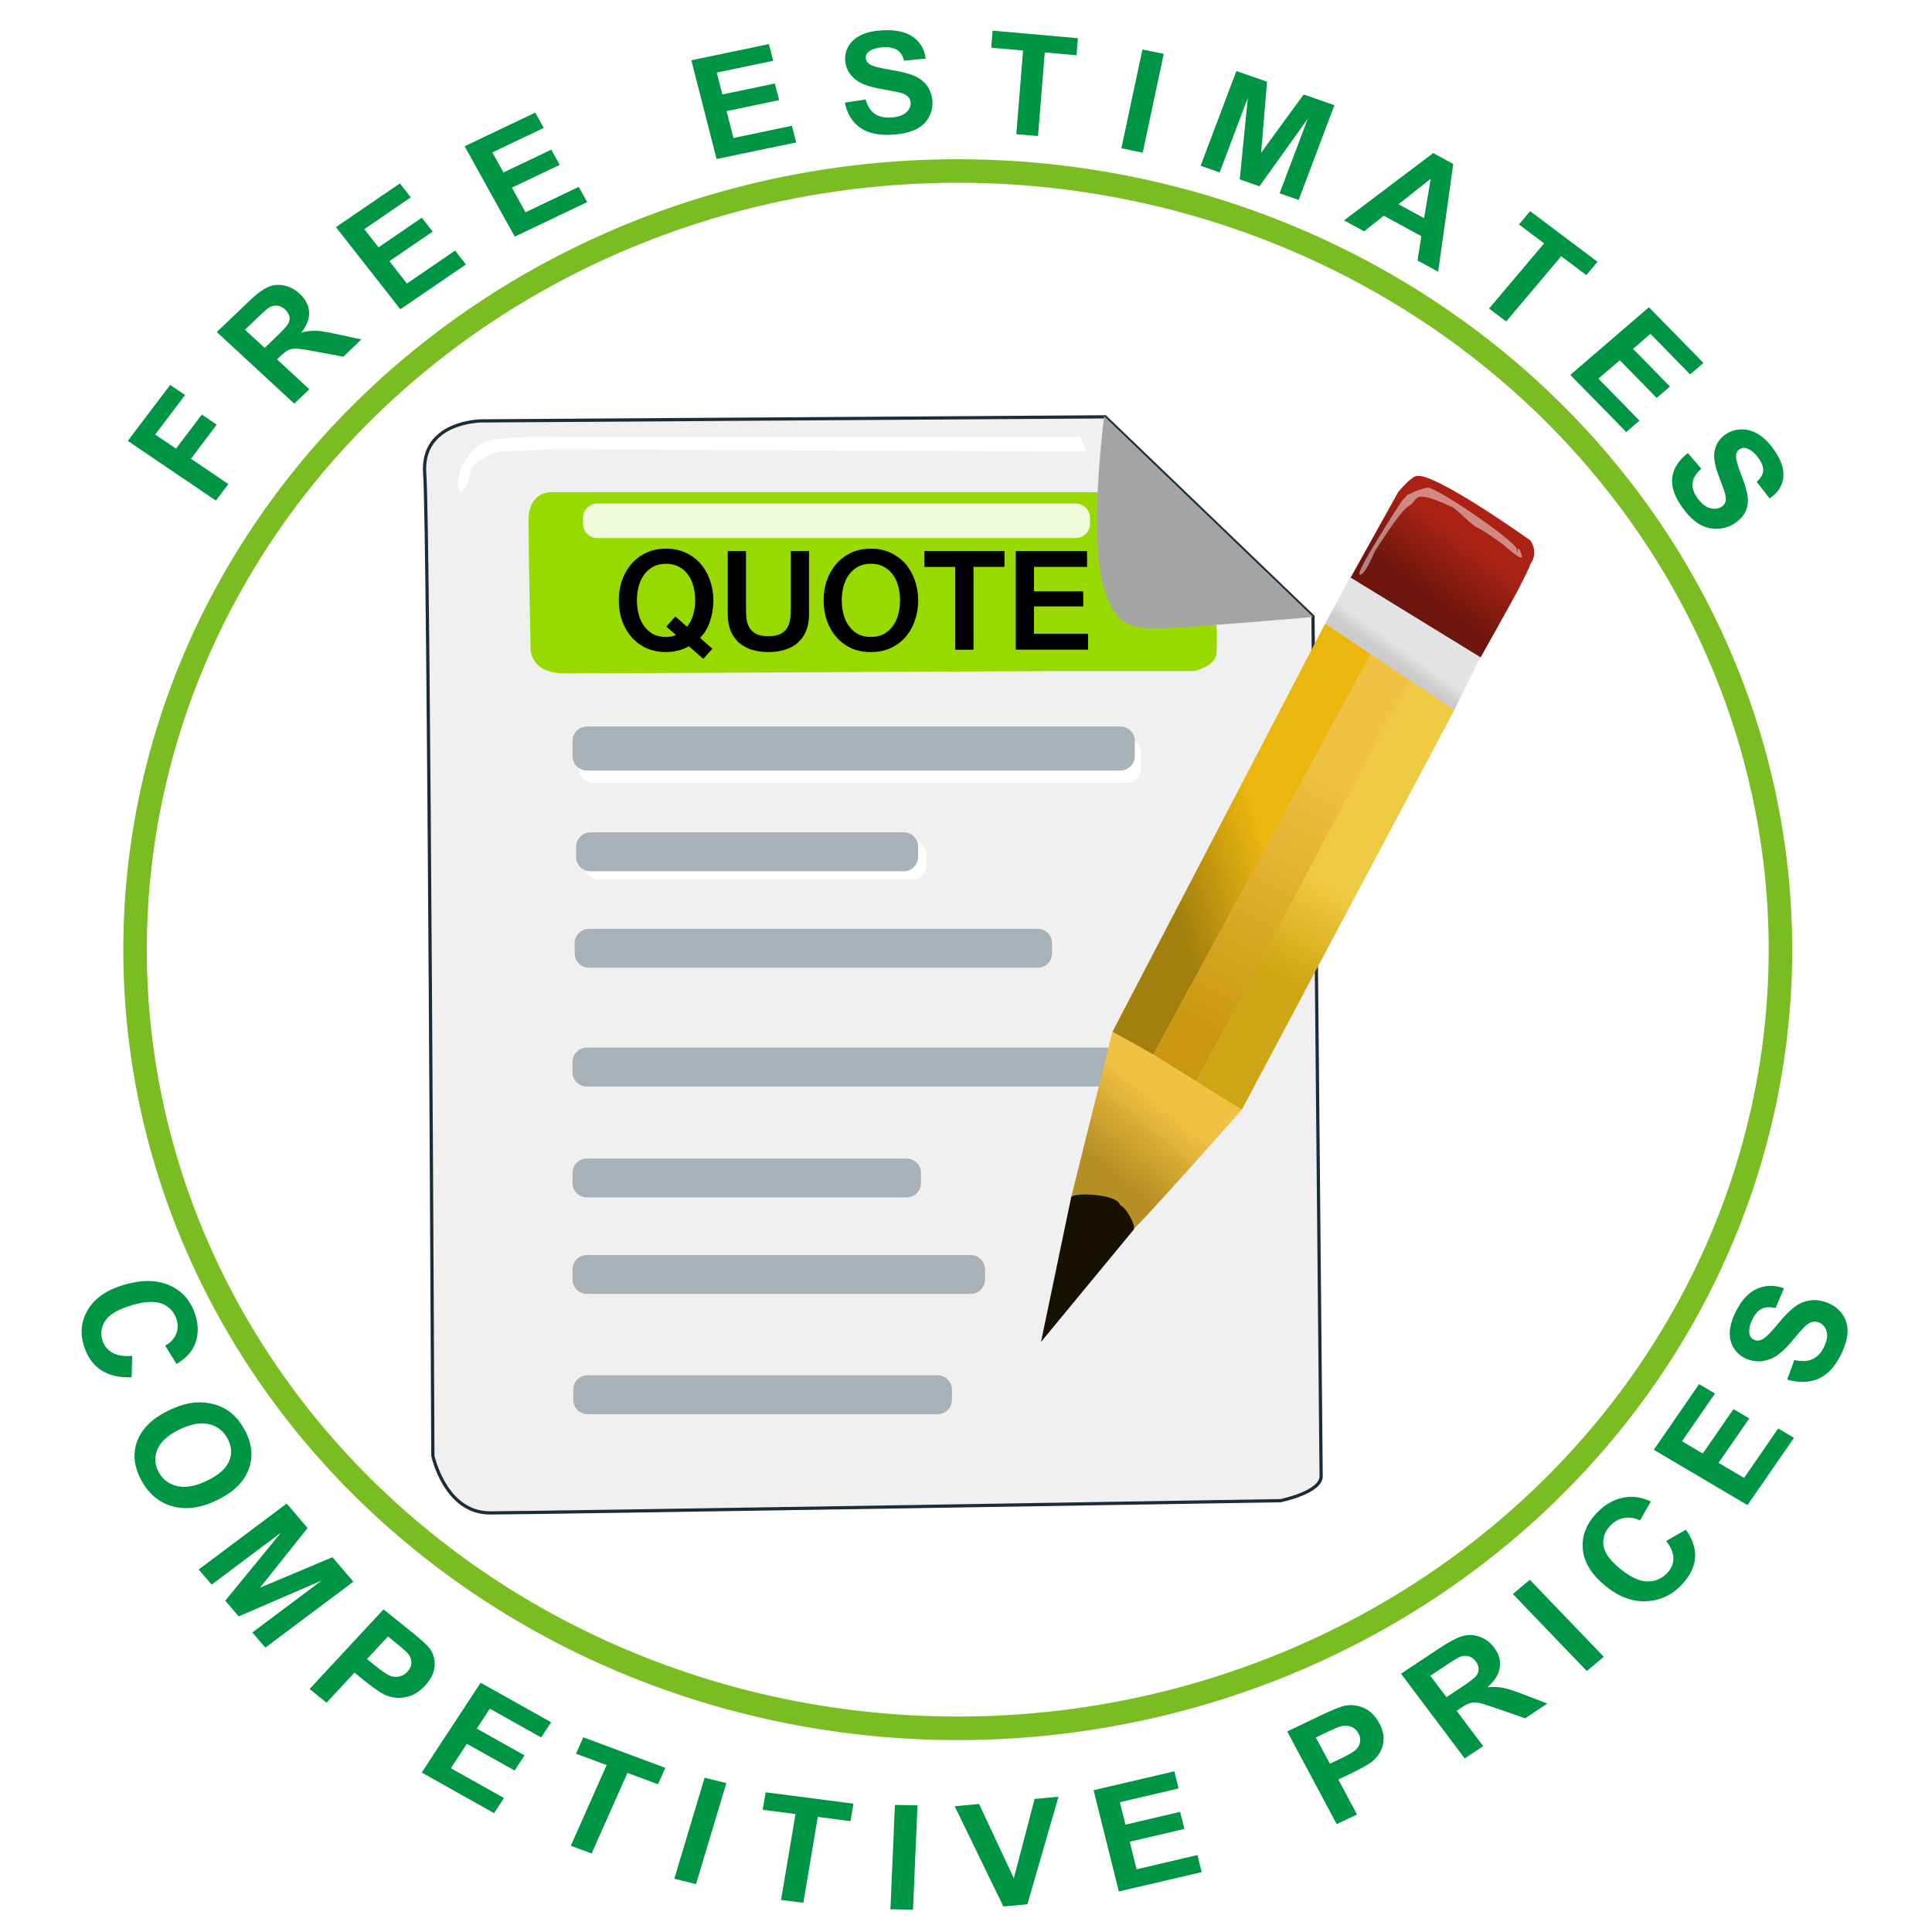 <?xml version="1.0" encoding="UTF-8" standalone="no"?>
<!-- Created with Inkscape (http://www.inkscape.org/) -->

<svg
   xmlns:dc="http://purl.org/dc/elements/1.1/"
   xmlns:cc="http://creativecommons.org/ns#"
   xmlns:rdf="http://www.w3.org/1999/02/22-rdf-syntax-ns#"
   xmlns:svg="http://www.w3.org/2000/svg"
   xmlns="http://www.w3.org/2000/svg"
   xmlns:xlink="http://www.w3.org/1999/xlink"
   xmlns:sodipodi="http://sodipodi.sourceforge.net/DTD/sodipodi-0.dtd"
   xmlns:inkscape="http://www.inkscape.org/namespaces/inkscape"
   width="150"
   height="150"
   viewBox="0 0 39.687 39.688"
   version="1.1"
   id="svg27833"
   sodipodi:docname="icon-quotes.svg"
   inkscape:version="0.92.2 5c3e80d, 2017-08-06">
  <defs
     id="defs27827">
    <linearGradient
       id="linearGradient28417">
      <stop
         style="stop-color:#aadcf3;stop-opacity:1;"
         offset="0"
         id="stop28413" />
      <stop
         style="stop-color:#eaf6fc;stop-opacity:1;"
         offset="1"
         id="stop28415" />
    </linearGradient>
    <linearGradient
       id="linearGradient11320">
      <stop
         id="stop11316"
         offset="0"
         style="stop-color:#ab2215;stop-opacity:1;" />
      <stop
         id="stop11318"
         offset="1"
         style="stop-color:#6e160d;stop-opacity:1;" />
    </linearGradient>
    <linearGradient
       id="linearGradient11292">
      <stop
         id="stop11288"
         offset="0"
         style="stop-color:#f0c142;stop-opacity:1;" />
      <stop
         id="stop11290"
         offset="1"
         style="stop-color:#af840e;stop-opacity:0.903;" />
    </linearGradient>
    <linearGradient
       id="linearGradient11282">
      <stop
         id="stop11278"
         offset="0"
         style="stop-color:#f0ca42;stop-opacity:1;" />
      <stop
         id="stop11280"
         offset="1"
         style="stop-color:#cea410;stop-opacity:0.992;" />
    </linearGradient>
    <linearGradient
       id="linearGradient11274">
      <stop
         id="stop11270"
         offset="0"
         style="stop-color:#f0c142;stop-opacity:1;" />
      <stop
         id="stop11272"
         offset="1"
         style="stop-color:#ca9810;stop-opacity:1;" />
    </linearGradient>
    <linearGradient
       id="linearGradient11256">
      <stop
         id="stop11252"
         offset="0"
         style="stop-color:#ebb70f;stop-opacity:1;" />
      <stop
         id="stop11254"
         offset="1"
         style="stop-color:#a27e0a;stop-opacity:0.984;" />
    </linearGradient>
    <linearGradient
       id="linearGradient11085">
      <stop
         id="stop11081"
         offset="0"
         style="stop-color:#98da00;stop-opacity:1;" />
      <stop
         id="stop11083"
         offset="1"
         style="stop-color:#73a500;stop-opacity:1;" />
    </linearGradient>
    <linearGradient
       id="linearGradient11075">
      <stop
         id="stop11071"
         offset="0"
         style="stop-color:#98da00;stop-opacity:1;" />
      <stop
         id="stop11073"
         offset="1"
         style="stop-color:#649000;stop-opacity:1;" />
    </linearGradient>
    <linearGradient
       id="linearGradient11065">
      <stop
         id="stop11061"
         offset="0"
         style="stop-color:#98da00;stop-opacity:1;" />
      <stop
         id="stop11063"
         offset="1"
         style="stop-color:#507300;stop-opacity:1;" />
    </linearGradient>
    <linearGradient
       id="linearGradient11053">
      <stop
         id="stop11049"
         offset="1"
         style="stop-color:#98da00;stop-opacity:1;" />
      <stop
         id="stop11051"
         offset="1"
         style="stop-color:#567b00;stop-opacity:0.524;" />
    </linearGradient>
    <linearGradient
       id="linearGradient10607">
      <stop
         id="stop10603"
         offset="0"
         style="stop-color:#cbcbcb;stop-opacity:1;" />
      <stop
         id="stop10605"
         offset="1"
         style="stop-color:#e4e4e4;stop-opacity:1;" />
    </linearGradient>
    <linearGradient
       id="linearGradient10324">
      <stop
         id="stop10320"
         offset="0"
         style="stop-color:#a09999;stop-opacity:0.444;" />
      <stop
         id="stop10322"
         offset="1"
         style="stop-color:#edecec;stop-opacity:0.919;" />
    </linearGradient>
    <linearGradient
       y2="33.026"
       x2="22.631"
       y1="30.663"
       x1="29.86"
       gradientUnits="userSpaceOnUse"
       id="linearGradient11069"
       xlink:href="#linearGradient11065"
       inkscape:collect="always" />
    <linearGradient
       y2="26.033"
       x2="24.568"
       y1="24.805"
       x1="25.372"
       gradientUnits="userSpaceOnUse"
       id="linearGradient11079"
       xlink:href="#linearGradient11075"
       inkscape:collect="always" />
    <linearGradient
       y2="30.947"
       x2="20.789"
       y1="30.285"
       x1="21.497"
       gradientUnits="userSpaceOnUse"
       id="linearGradient11089"
       xlink:href="#linearGradient11085"
       inkscape:collect="always" />
    <filter
       height="1.94"
       y="-0.47"
       width="1.064"
       x="-0.032"
       id="filter9094-8"
       style="color-interpolation-filters:sRGB"
       inkscape:collect="always">
      <feGaussianBlur
         id="feGaussianBlur9096-8"
         stdDeviation="0.222"
         inkscape:collect="always" />
    </filter>
    <filter
       height="1.329"
       y="-0.164"
       width="1.029"
       x="-0.014"
       id="filter9122-4"
       style="color-interpolation-filters:sRGB"
       inkscape:collect="always">
      <feGaussianBlur
         id="feGaussianBlur9124-8"
         stdDeviation="0.123"
         inkscape:collect="always" />
    </filter>
    <filter
       height="1.364"
       y="-0.182"
       width="1.028"
       x="-0.014"
       id="filter9162-4"
       style="color-interpolation-filters:sRGB"
       inkscape:collect="always">
      <feGaussianBlur
         id="feGaussianBlur9164-4"
         stdDeviation="0.109"
         inkscape:collect="always" />
    </filter>
    <filter
       height="1.259"
       y="-0.129"
       width="1.029"
       x="-0.015"
       id="filter9174-6"
       style="color-interpolation-filters:sRGB"
       inkscape:collect="always">
      <feGaussianBlur
         id="feGaussianBlur9176-0"
         stdDeviation="0.069"
         inkscape:collect="always" />
    </filter>
    <filter
       height="1.111"
       y="-0.055"
       width="1.065"
       x="-0.032"
       id="filter9227"
       style="color-interpolation-filters:sRGB"
       inkscape:collect="always">
      <feGaussianBlur
         id="feGaussianBlur9229"
         stdDeviation="0.082"
         inkscape:collect="always" />
    </filter>
    <filter
       height="1.007"
       y="-0.003"
       width="1.008"
       x="-0.004"
       id="filter9279-8"
       style="color-interpolation-filters:sRGB"
       inkscape:collect="always">
      <feGaussianBlur
         id="feGaussianBlur9281-4"
         stdDeviation="0.049"
         inkscape:collect="always" />
    </filter>
    <linearGradient
       gradientTransform="translate(27.78,3.201)"
       y2="10.689"
       x2="33.601"
       y1="11.014"
       x1="33.367"
       gradientUnits="userSpaceOnUse"
       id="linearGradient10611"
       xlink:href="#linearGradient10607"
       inkscape:collect="always" />
    <linearGradient
       y2="33.026"
       x2="22.631"
       y1="30.663"
       x1="29.86"
       gradientUnits="userSpaceOnUse"
       id="linearGradient11069-1"
       xlink:href="#linearGradient11065"
       inkscape:collect="always" />
    <linearGradient
       y2="26.033"
       x2="24.568"
       y1="24.805"
       x1="25.372"
       gradientUnits="userSpaceOnUse"
       id="linearGradient11079-2"
       xlink:href="#linearGradient11075"
       inkscape:collect="always" />
    <linearGradient
       y2="30.947"
       x2="20.789"
       y1="30.285"
       x1="21.497"
       gradientUnits="userSpaceOnUse"
       id="linearGradient11089-1"
       xlink:href="#linearGradient11085"
       inkscape:collect="always" />
    <linearGradient
       gradientTransform="translate(3.685,-0.472)"
       y2="22.442"
       x2="52.255"
       y1="21.686"
       x1="54.901"
       gradientUnits="userSpaceOnUse"
       id="linearGradient11260"
       xlink:href="#linearGradient11256"
       inkscape:collect="always" />
    <linearGradient
       gradientTransform="translate(3.685,-0.472)"
       gradientUnits="userSpaceOnUse"
       y2="24.897"
       x2="52.505"
       y1="17.951"
       x1="55.94"
       id="linearGradient11276"
       xlink:href="#linearGradient11274"
       inkscape:collect="always" />
    <linearGradient
       gradientTransform="translate(3.685,-0.472)"
       y2="23.482"
       x2="54.665"
       y1="20.978"
       x1="56.035"
       gradientUnits="userSpaceOnUse"
       id="linearGradient11286"
       xlink:href="#linearGradient11282"
       inkscape:collect="always" />
    <linearGradient
       gradientTransform="translate(3.685,-0.472)"
       y2="28.915"
       x2="50.365"
       y1="27.12"
       x1="51.83"
       gradientUnits="userSpaceOnUse"
       id="linearGradient11296"
       xlink:href="#linearGradient11292"
       inkscape:collect="always" />
    <linearGradient
       y2="12.946"
       x2="62.65"
       y1="11.434"
       x1="63.783"
       gradientUnits="userSpaceOnUse"
       id="linearGradient11324"
       xlink:href="#linearGradient11320"
       inkscape:collect="always" />
  </defs>
  <sodipodi:namedview
     id="base"
     pagecolor="#ffffff"
     bordercolor="#666666"
     borderopacity="1.0"
     inkscape:pageopacity="0.0"
     inkscape:pageshadow="2"
     inkscape:zoom="1.979899"
     inkscape:cx="77.331478"
     inkscape:cy="61.702355"
     inkscape:document-units="mm"
     inkscape:current-layer="layer12"
     showgrid="false"
     units="px"
     inkscape:snap-nodes="false"
     inkscape:window-width="1920"
     inkscape:window-height="992"
     inkscape:window-x="4"
     inkscape:window-y="0"
     inkscape:window-maximized="0" />
  <g
     inkscape:groupmode="layer"
     id="layer12"
     inkscape:label="text and ring"
     style="display:inline">
    <path
       style="display:inline;opacity:1;fill:none;fill-opacity:1;stroke:#7abd22;stroke-width:0.483;stroke-miterlimit:4;stroke-dasharray:none;stroke-dashoffset:0;stroke-opacity:1"
       d="M 36.574,19.508 A 16.9,15.996 0 0 1 19.674,35.504 16.9,15.996 0 0 1 2.774,19.508 16.9,15.996 0 0 1 19.674,3.513 16.9,15.996 0 0 1 36.574,19.508 Z"
       id="path28798" />
    <g
       style="display:inline"
       id="g28841"
       transform="matrix(-0.741,-0.451,0.466,-0.688,-32.702,4.644)">
      <path
         style="opacity:1;fill:none;fill-opacity:1;stroke:#000000;stroke-width:0.607;stroke-miterlimit:4;stroke-dasharray:none;stroke-dashoffset:0;stroke-opacity:0"
         d="m -39.15,17.198 a 20.583,20.785 0 0 1 -20.583,20.785 20.583,20.785 0 0 1 -20.583,-20.785 20.583,20.785 0 0 1 20.583,-20.785 20.583,20.785 0 0 1 20.583,20.785 z"
         id="ellipse28812" />
      <g
         aria-label="FREE ESTIMATES"
         style="font-style:normal;font-variant:normal;font-weight:bold;font-stretch:normal;font-size:3.528px;line-height:1.25;font-family:Arial;-inkscape-font-specification:'Arial, Bold';font-variant-ligatures:normal;font-variant-caps:normal;font-variant-numeric:normal;font-feature-settings:normal;text-align:start;letter-spacing:0.913px;word-spacing:0px;writing-mode:lr-tb;text-anchor:start;fill:#009445;fill-opacity:1;stroke:none;stroke-width:0.265"
         id="text28818">
        <path
           d="m -39.136,17.459 2.522,0.128 -0.088,1.729 -0.427,-0.022 0.062,-1.22 -0.597,-0.03 -0.053,1.053 -0.427,-0.022 0.053,-1.053 -1.072,-0.054 z"
           style=""
           id="path31000" />
        <path
           d="m -39.386,20.517 2.472,0.517 -0.22,1.05 q -0.083,0.396 -0.188,0.561 -0.103,0.167 -0.296,0.239 -0.193,0.072 -0.412,0.026 -0.278,-0.058 -0.426,-0.26 -0.146,-0.201 -0.125,-0.537 -0.128,0.142 -0.263,0.223 -0.135,0.083 -0.461,0.201 l -0.545,0.201 0.125,-0.597 0.613,-0.248 q 0.329,-0.132 0.417,-0.187 0.091,-0.055 0.134,-0.129 0.045,-0.073 0.081,-0.245 l 0.021,-0.101 -1.032,-0.216 z m 1.322,0.797 -0.077,0.369 q -0.075,0.359 -0.063,0.455 0.012,0.096 0.075,0.162 0.064,0.066 0.175,0.089 0.125,0.026 0.215,-0.025 0.091,-0.05 0.137,-0.167 0.021,-0.059 0.085,-0.362 l 0.081,-0.389 z"
           style=""
           id="path31002" />
        <path
           d="m -40.214,23.877 2.356,0.908 -0.674,1.747 -0.399,-0.154 0.49,-1.271 -0.522,-0.201 -0.456,1.183 -0.397,-0.153 0.456,-1.183 -0.641,-0.247 -0.508,1.316 -0.397,-0.153 z"
           style=""
           id="path31004" />
        <path
           d="m -41.494,26.885 2.185,1.266 -0.939,1.62 -0.37,-0.214 0.683,-1.179 -0.484,-0.281 -0.636,1.097 -0.368,-0.213 0.636,-1.097 -0.595,-0.345 -0.707,1.221 -0.368,-0.213 z"
           style=""
           id="path31006" />
        <path
           d="m -44.424,31.123 1.808,1.763 -1.307,1.34 -0.306,-0.298 0.951,-0.975 -0.401,-0.391 -0.885,0.908 -0.305,-0.297 0.885,-0.908 -0.492,-0.48 -0.985,1.01 -0.305,-0.297 z"
           style=""
           id="path31008" />
        <path
           d="m -46.191,33.965 -0.369,0.335 q -0.185,-0.174 -0.364,-0.186 -0.18,-0.012 -0.367,0.127 -0.198,0.147 -0.235,0.304 -0.038,0.159 0.045,0.271 0.054,0.072 0.133,0.09 0.08,0.02 0.212,-0.021 0.09,-0.029 0.393,-0.155 0.389,-0.163 0.611,-0.143 0.311,0.028 0.49,0.269 0.115,0.155 0.128,0.354 0.012,0.201 -0.099,0.394 -0.113,0.194 -0.347,0.368 -0.381,0.284 -0.698,0.26 -0.318,-0.023 -0.535,-0.295 l 0.395,-0.323 q 0.143,0.137 0.28,0.139 0.137,0.005 0.31,-0.123 0.178,-0.133 0.224,-0.281 0.03,-0.095 -0.029,-0.174 -0.054,-0.072 -0.152,-0.078 -0.126,-0.007 -0.477,0.145 -0.351,0.152 -0.55,0.182 -0.199,0.032 -0.377,-0.039 -0.178,-0.069 -0.321,-0.261 -0.13,-0.174 -0.146,-0.398 -0.017,-0.224 0.105,-0.43 0.122,-0.205 0.386,-0.401 0.384,-0.286 0.722,-0.263 0.339,0.025 0.632,0.335 z"
           style=""
           id="path31010" />
        <path
           d="m -49.978,35.506 0.98,1.855 0.662,-0.35 0.2,0.378 -1.774,0.938 -0.2,-0.378 0.661,-0.349 -0.98,-1.855 z"
           style=""
           id="path31012" />
        <path
           d="m -52.228,36.559 0.9,2.359 -0.476,0.182 -0.9,-2.359 z"
           style=""
           id="path31014" />
        <path
           d="m -54.016,37.209 0.558,2.463 -0.744,0.169 -0.828,-1.579 -0.061,1.78 -0.746,0.169 -0.558,-2.463 0.462,-0.105 0.439,1.939 0.05,-2.049 0.479,-0.108 0.926,1.828 -0.439,-1.939 z"
           style=""
           id="path31016" />
        <path
           d="m -60.087,38.026 0.554,-0.028 0.249,0.562 1.008,-0.05 0.179,-0.583 0.54,-0.027 -0.856,2.571 -0.538,0.027 z m 0.988,0.951 0.394,0.918 0.294,-0.953 z"
           style=""
           id="path31018" />
        <path
           d="m -61.577,37.902 -0.213,2.087 0.745,0.076 -0.043,0.425 -1.996,-0.204 0.043,-0.425 0.744,0.076 0.213,-2.087 z"
           style=""
           id="path31020" />
        <path
           d="m -64.054,37.545 -0.643,2.442 -1.811,-0.477 0.109,-0.413 1.318,0.347 0.143,-0.541 -1.226,-0.323 0.108,-0.411 1.226,0.323 0.175,-0.665 -1.364,-0.359 0.108,-0.411 z"
           style=""
           id="path31022" />
        <path
           d="m -67.399,37.405 -0.473,-0.158 q 0.061,-0.246 -0.016,-0.409 -0.078,-0.163 -0.291,-0.258 -0.225,-0.1 -0.38,-0.056 -0.158,0.045 -0.214,0.172 -0.036,0.082 -0.013,0.16 0.021,0.079 0.122,0.175 0.069,0.065 0.328,0.267 0.333,0.26 0.424,0.462 0.128,0.285 0.006,0.559 -0.078,0.176 -0.246,0.285 -0.169,0.109 -0.392,0.106 -0.225,-0.004 -0.491,-0.122 -0.434,-0.193 -0.568,-0.481 -0.136,-0.288 -0.005,-0.611 l 0.475,0.187 q -0.049,0.191 0.016,0.312 0.063,0.122 0.259,0.21 0.203,0.09 0.355,0.058 0.098,-0.021 0.138,-0.11 0.036,-0.082 -0.007,-0.171 -0.055,-0.113 -0.359,-0.345 -0.304,-0.232 -0.428,-0.39 -0.126,-0.158 -0.151,-0.348 -0.027,-0.189 0.07,-0.408 0.088,-0.198 0.275,-0.322 0.187,-0.124 0.426,-0.119 0.239,0.006 0.539,0.14 0.438,0.195 0.582,0.5 0.144,0.307 0.018,0.715 z"
           style=""
           id="path31024" />
      </g>
    </g>
    <g
       id="layer5"
       inkscape:label="house"
       style="display:none"
       transform="translate(86.478,17.257)">
      <path
         style="opacity:1;fill:#98da00;fill-opacity:1;stroke:none;stroke-width:0.06;stroke-miterlimit:4;stroke-dasharray:none;stroke-opacity:0.514"
         d="m 19.275,18.502 -11.524,4.386 2.718,0.191 -0.435,9.058 17.504,0.095 v -8.963 l 3.479,-0.191 z"
         id="path2213"
         inkscape:connector-curvature="0"
         sodipodi:nodetypes="cccccccc" />
    </g>
    <g
       id="layer9"
       inkscape:label="paper details"
       style="display:none"
       transform="translate(86.478,17.257)" />
    <g
       id="layer6"
       inkscape:label="money"
       style="display:none"
       transform="translate(86.478,17.257)">
      <path
         style="opacity:1;fill:none;fill-opacity:1;stroke:#98da00;stroke-width:0.774;stroke-linecap:round;stroke-miterlimit:4;stroke-dasharray:none;stroke-opacity:1"
         d="m 12.995,5.724 c 0,0 3.792,4.823 6.08,6.444 2.288,1.621 5.143,2.9 5.143,2.9"
         id="path2215"
         inkscape:connector-curvature="0"
         sodipodi:nodetypes="csc" />
      <path
         inkscape:connector-curvature="0"
         id="path2217"
         d="m 18.128,8.831 c 0,0 2.343,2.286 3.688,3.203 0.786,0.536 2.529,1.321 2.529,1.321"
         style="opacity:1;fill:none;fill-opacity:1;stroke:#98da00;stroke-width:0.746;stroke-linecap:round;stroke-miterlimit:4;stroke-dasharray:none;stroke-opacity:1"
         sodipodi:nodetypes="cac" />
      <path
         style="opacity:1;fill:none;fill-opacity:1;stroke:#98da00;stroke-width:0.788;stroke-linecap:round;stroke-miterlimit:4;stroke-dasharray:none;stroke-opacity:1"
         d="m 16.485,12.374 c 0,0 2.639,2.33 4.174,3.163 0.967,0.525 3.105,1.119 3.105,1.119"
         id="path2219"
         inkscape:connector-curvature="0"
         sodipodi:nodetypes="cac" />
      <path
         style="opacity:1;fill:#98da00;fill-opacity:1;stroke:none;stroke-width:0.858;stroke-linecap:round;stroke-miterlimit:4;stroke-dasharray:none;stroke-opacity:1"
         d="m 33.957,16.785 a 4.36,4.191 0 0 1 -4.36,4.191 4.36,4.191 0 0 1 -4.36,-4.191 4.36,4.191 0 0 1 4.36,-4.191 4.36,4.191 0 0 1 4.36,4.191 z"
         id="path2221"
         inkscape:connector-curvature="0" />
      <path
         style="opacity:1;fill:#ffffff;fill-opacity:1;stroke:none;stroke-width:0.793;stroke-linecap:round;stroke-miterlimit:4;stroke-dasharray:none;stroke-opacity:1"
         d="m 32.173,15.581 -5.542,2.205 c 0,0 -0.143,0.048 -0.095,0.191 0.048,0.143 0.048,0.167 0.226,0.179 0.179,0.012 0.429,-0.131 0.501,-0.155 0.072,-0.024 4.505,-1.776 4.577,-1.824 0.072,-0.048 0.536,-0.215 0.56,-0.274 0.024,-0.06 0.06,-0.119 0,-0.191 -0.06,-0.072 -0.095,-0.083 -0.143,-0.107 -0.048,-0.024 -0.083,-0.024 -0.083,-0.024 z"
         id="path2225"
         inkscape:connector-curvature="0" />
      <path
         style="opacity:1;fill:#ffffff;fill-opacity:1;stroke:none;stroke-width:0.793;stroke-linecap:round;stroke-miterlimit:4;stroke-dasharray:none;stroke-opacity:1"
         d="m 28.311,15.784 c 0,0 -0.336,-0.166 -0.501,-0.119 -0.26,0.073 -0.434,0.341 -0.572,0.572 -0.106,0.178 -0.153,0.39 -0.179,0.596 -0.027,0.209 -0.032,0.428 0.024,0.632 0.101,0.37 0.282,0.736 0.548,1.013 0.189,0.196 0.44,0.347 0.703,0.417 0.25,0.066 0.527,0.06 0.775,-0.012 0.228,-0.066 0.439,-0.203 0.608,-0.369 0.127,-0.125 0.23,-0.283 0.286,-0.453 0.085,-0.257 0.056,-0.54 0.06,-0.81 0.005,-0.366 -0.093,-0.733 -0.048,-1.097 0.015,-0.123 0.02,-0.269 0.107,-0.358 0.102,-0.104 0.272,-0.126 0.417,-0.131 0.122,-0.005 0.251,0.024 0.358,0.083 0.074,0.041 0.133,0.108 0.179,0.179 0.093,0.146 0.151,0.317 0.179,0.489 0.019,0.118 0.032,0.247 -0.012,0.358 -0.051,0.128 -0.182,0.207 -0.274,0.31 -0.067,0.076 -0.166,0.132 -0.203,0.226 -0.033,0.085 -0.036,0.203 0,0.274 0.036,0.072 0.124,0.169 0.215,0.215 0.101,0.05 0.224,0.074 0.334,0.048 0.128,-0.031 0.235,-0.128 0.322,-0.226 0.089,-0.101 0.139,-0.233 0.191,-0.358 0.052,-0.127 0.096,-0.258 0.119,-0.393 0.026,-0.149 0.043,-0.303 0.024,-0.453 -0.013,-0.103 -0.056,-0.201 -0.095,-0.298 -0.094,-0.23 -0.185,-0.468 -0.334,-0.667 -0.16,-0.214 -0.343,-0.434 -0.584,-0.548 -0.141,-0.067 -0.274,-0.048 -0.465,-0.06 -0.191,-0.012 -0.464,0.041 -0.667,0.143 -0.161,0.081 -0.3,0.211 -0.405,0.358 -0.108,0.151 -0.175,0.332 -0.215,0.513 -0.052,0.237 -0.024,0.485 -0.024,0.727 -3.58e-4,0.386 0.133,0.783 0.036,1.156 -0.018,0.067 -0.059,0.128 -0.107,0.179 -0.089,0.093 -0.198,0.179 -0.322,0.215 -0.107,0.03 -0.226,0.016 -0.334,-0.012 -0.121,-0.031 -0.235,-0.091 -0.334,-0.167 -0.076,-0.058 -0.144,-0.131 -0.191,-0.215 -0.086,-0.152 -0.141,-0.326 -0.155,-0.501 -0.011,-0.136 -6.05e-4,-0.283 0.06,-0.405 0.068,-0.139 0.211,-0.226 0.322,-0.334 0.081,-0.078 0.19,-0.131 0.25,-0.226 0.044,-0.07 0.084,-0.156 0.072,-0.238 -0.015,-0.099 -0.167,-0.25 -0.167,-0.25 z"
         id="path2227"
         inkscape:connector-curvature="0"
         sodipodi:nodetypes="caaaaaaaaaaaaaaaaaaasaaaaaaaaasaaaaaaaaaaaaaaacc" />
    </g>
    <g
       id="layer12-1"
       inkscape:label="ecoHome"
       style="display:none"
       transform="translate(86.478,17.257)">
      <g
         id="g11094"
         transform="matrix(1.242,0,0,1.242,-9.963,-6.393)">
        <path
           sodipodi:nodetypes="caazaaacaaaaaacaaaaacsaaaaaaacaaaccaaaaccc"
           inkscape:connector-curvature="0"
           id="path11043"
           d="m 15.034,26.174 c 0,0 3.017,-2.494 4.644,-3.575 0.864,-0.574 1.751,-1.131 2.706,-1.537 0.508,-0.216 0.941,-0.411 1.587,-0.468 0.646,-0.056 1.497,0.077 2.222,0.251 0.711,0.17 1.383,0.478 2.055,0.768 0.855,0.37 1.685,0.796 2.506,1.236 0.352,0.189 1.002,0.551 1.036,0.601 0.033,0.05 -0.67,0.858 -1.086,1.203 -0.804,0.667 -1.69,1.282 -2.673,1.637 -0.656,0.237 -1.385,0.427 -2.071,0.301 -0.564,-0.103 -1.057,-0.476 -1.503,-0.835 -0.492,-0.396 -0.825,-0.956 -1.253,-1.42 -0.278,-0.301 -0.539,-0.622 -0.852,-0.885 -0.19,-0.16 -0.518,-0.367 -0.618,-0.418 -0.1,-0.05 0.828,-0.232 1.253,-0.234 0.933,-0.005 1.845,0.284 2.756,0.484 0.529,0.117 1.041,0.304 1.57,0.418 0.441,0.094 0.886,0.187 1.336,0.217 0.384,0.025 0.775,0.036 1.153,-0.033 0.249,-0.046 0.668,-0.2 0.718,-0.251 0.05,-0.05 -0.184,0.017 -0.284,0.017 -0.1,0 -0.794,-0.028 -1.186,-0.084 -0.761,-0.108 -1.513,-0.283 -2.255,-0.484 -0.566,-0.154 -1.098,-0.425 -1.67,-0.551 -0.564,-0.125 -1.143,-0.19 -1.721,-0.2 -0.497,-0.009 -1.003,5.44e-4 -1.487,0.117 -0.663,0.16 -1.284,0.468 -1.888,0.785 -0.962,0.506 -1.858,1.134 -2.74,1.771 -0.446,0.322 -1.403,0.935 -1.286,1.036 0.117,0.1 0.43,-0.052 0.635,0 0.307,0.078 0.64,0.202 0.835,0.451 0.318,0.408 0.318,0.99 0.384,1.503 0.142,1.105 -0.017,3.241 0.017,3.341 0.033,0.1 -0.2,0.084 -0.2,0.084 0,0 -0.092,-1.595 -0.184,-2.389 -0.059,-0.509 -0.057,-1.039 -0.234,-1.52 -0.099,-0.27 -0.235,-0.545 -0.451,-0.735 -0.257,-0.225 -0.606,-0.326 -0.935,-0.418 -0.222,-0.061 -0.618,-0.033 -0.685,-0.084 -0.067,-0.05 -0.15,-0.1 -0.15,-0.1 z"
           style="opacity:1;fill:url(#linearGradient11079);fill-opacity:1;stroke:none;stroke-width:2.598;stroke-linecap:round;stroke-miterlimit:4;stroke-dasharray:none;stroke-opacity:1" />
        <path
           sodipodi:nodetypes="cccsaaascc"
           inkscape:connector-curvature="0"
           id="path11045"
           d="m 19.928,31.987 h 2.172 l -0.042,-3.065 c 0.04,-0.002 -0.014,-0.744 -0.66,-0.877 -0.256,-0.053 -0.535,-0.062 -0.785,0.017 -0.153,0.048 -0.283,0.158 -0.401,0.267 -0.073,0.067 -0.142,0.144 -0.184,0.234 -0.048,0.103 -0.067,0.251 -0.067,0.334 0,0.084 -0.033,3.09 -0.033,3.09 z"
           style="opacity:1;fill:url(#linearGradient11089);fill-opacity:1;stroke:none;stroke-width:2.598;stroke-linecap:round;stroke-miterlimit:4;stroke-dasharray:none;stroke-opacity:1" />
        <path
           sodipodi:nodetypes="csaaaaaacaaaccaaaccaaascc"
           inkscape:connector-curvature="0"
           id="path11047"
           d="m 32.106,24.453 c 0,0 -0.685,0.869 -0.902,0.986 -0.217,0.117 -1.003,0.58 -1.537,0.802 -0.712,0.296 -1.471,0.464 -2.205,0.702 -0.441,0.143 -0.919,0.202 -1.32,0.434 -0.324,0.188 -0.64,0.432 -0.835,0.752 -0.252,0.413 -0.289,0.926 -0.367,1.403 -0.117,0.711 0.054,1.465 -0.15,2.155 -0.049,0.165 -0.2,0.434 -0.251,0.451 -0.05,0.017 1.191,-0.411 1.737,-0.718 0.722,-0.406 1.382,-0.924 2.005,-1.47 0.666,-0.584 1.249,-1.259 1.837,-1.921 0.355,-0.399 1.019,-1.236 1.019,-1.236 v 0.134 c 0,0 -0.965,1.484 -1.52,2.172 -0.448,0.555 -0.889,1.135 -1.453,1.57 -1.049,0.809 -2.236,1.499 -3.508,1.871 -1.978,0.578 -6.164,0.484 -6.164,0.484 0,0 1.57,0.217 2.105,0.234 0.535,0.017 3.207,0.09 4.794,-0.1 1.557,-0.187 3.205,-0.29 4.594,-1.019 0.558,-0.293 1.072,-0.74 1.386,-1.286 0.506,-0.881 0.635,-1.904 0.668,-2.973 0.033,-1.069 0.067,-3.424 0.067,-3.424 z"
           style="opacity:1;fill:url(#linearGradient11069);fill-opacity:1;stroke:none;stroke-width:2.598;stroke-linecap:round;stroke-miterlimit:4;stroke-dasharray:none;stroke-opacity:1" />
      </g>
    </g>
    <g
       id="layer5-1"
       inkscape:label="house"
       style="display:none"
       transform="translate(78.727,5.764)">
      <path
         style="opacity:1;fill:#98da00;fill-opacity:1;stroke:none;stroke-width:0.06;stroke-miterlimit:4;stroke-dasharray:none;stroke-opacity:0.514"
         d="m 19.275,18.502 -11.524,4.386 2.718,0.191 -0.435,9.058 17.504,0.095 v -8.963 l 3.479,-0.191 z"
         id="path2213-9"
         inkscape:connector-curvature="0"
         sodipodi:nodetypes="cccccccc" />
    </g>
    <g
       id="g30791"
       transform="matrix(0.762,0,0,0.762,-57.197,0.085)">
      <g
         transform="translate(78.727,5.764)"
         style="display:inline"
         inkscape:label="paper"
         id="layer8">
        <path
           transform="matrix(0.822,0,0,0.822,4.159,4.045)"
           inkscape:connector-curvature="0"
           id="path9071-9"
           d="M 26.727,1.602 6.281,1.735 c 0,0 -2.005,0 -1.871,1.737 0.134,1.737 0.267,32.206 0.267,32.206 0,0 0.401,1.871 1.871,1.871 1.47,0 25.925,-0.401 25.925,-0.401 0,0 1.336,-0.267 1.336,-0.802 0,-0.535 -0.267,-28.197 -0.267,-28.197 z"
           style="display:inline;opacity:1;fill:#f0f0f0;fill-opacity:1;stroke:#1d2d38;stroke-width:0.106;stroke-linecap:round;stroke-miterlimit:4;stroke-dasharray:none;stroke-opacity:1;filter:url(#filter9279-8)" />
        <path
           inkscape:connector-curvature="0"
           id="path9074-0"
           d="M 26.01,7.392 H 11.241 c 0,0 -0.659,-0.063 -0.659,0.761 0,0.825 0.055,3.427 0.055,3.427 0,0 -0.055,0.698 0.933,0.698 0.988,0 13.341,-0.063 13.341,-0.063 h 3.624 c 0,0 0.576,-0.135 0.595,-0.483 0.019,-0.348 0,-0.763 0,-0.763 0,0 -1.805,0.067 -1.844,0.056 -0.039,-0.011 -0.582,-0.292 -0.689,-0.404 -0.107,-0.112 -0.349,-0.471 -0.388,-0.651 -0.039,-0.179 -0.058,-0.886 -0.058,-1.066 0,-0.179 0.01,-1.514 0.01,-1.514 z"
           style="display:inline;opacity:1;fill:#98da00;fill-opacity:1;stroke:none;stroke-width:0.982;stroke-linecap:round;stroke-miterlimit:4;stroke-dasharray:none;stroke-opacity:1" />
        <path
           transform="matrix(0.822,0,0,0.822,4.159,4.045)"
           inkscape:connector-curvature="0"
           id="path9112-6"
           d="M 25.925,2.27 H 8.753 c 0,0 -2.071,-0.067 -2.472,0.2 C 5.88,2.737 5.746,3.005 5.613,3.272 5.479,3.539 5.412,4.274 5.679,4.007 5.947,3.74 5.813,3.406 6.014,3.205 c 0.2,-0.2 0.668,-0.468 0.869,-0.468 0.2,0 1.537,-0.067 1.804,-0.067 0.267,0 17.439,0.067 17.439,0.067 0,0 -0.2,-0.401 -0.2,-0.468 z"
           style="display:inline;opacity:0.981;fill:#ffffff;fill-opacity:1;stroke:none;stroke-width:1.112;stroke-linecap:round;stroke-miterlimit:4;stroke-dasharray:none;stroke-opacity:1;filter:url(#filter9122-4)" />
        <path
           sodipodi:nodetypes="csasccc"
           inkscape:connector-curvature="0"
           id="path9241-3"
           d="m 26.101,5.346 c 0,0 -0.414,3.103 -0.027,4.56 0.098,0.37 0.262,0.78 0.582,0.99 0.365,0.239 1.029,0.155 1.301,0.155 0.272,0 3.339,-0.256 3.339,-0.256 l 0.438,-0.039 z"
           style="display:inline;opacity:1;fill:#a4a4a4;fill-opacity:1;stroke:none;stroke-width:0.914;stroke-linecap:round;stroke-miterlimit:4;stroke-dasharray:none;stroke-opacity:1" />
        <path
           inkscape:connector-curvature="0"
           id="rect9110-2"
           d="m 12.176,31.2 h 9.434 c 0.215,0 0.388,0.173 0.388,0.388 v 0.272 c 0,0.215 -0.173,0.388 -0.388,0.388 h -9.434 c -0.215,0 -0.388,-0.173 -0.388,-0.388 v -0.272 c 0,-0.215 0.173,-0.388 0.388,-0.388 z"
           style="display:inline;opacity:0.929;fill:#a0adb4;fill-opacity:1;stroke:none;stroke-width:0.961;stroke-linecap:round;stroke-miterlimit:4;stroke-dasharray:none;stroke-opacity:1" />
        <path
           inkscape:connector-curvature="0"
           id="rect9108-1"
           d="m 12.156,27.958 h 10.346 c 0.215,0 0.388,0.173 0.388,0.388 v 0.272 c 0,0.215 -0.173,0.388 -0.388,0.388 H 12.156 c -0.215,0 -0.388,-0.173 -0.388,-0.388 v -0.272 c 0,-0.215 0.173,-0.388 0.388,-0.388 z"
           style="display:inline;opacity:0.929;fill:#a0adb4;fill-opacity:1;stroke:none;stroke-width:1.003;stroke-linecap:round;stroke-miterlimit:4;stroke-dasharray:none;stroke-opacity:1" />
        <path
           transform="matrix(0.822,0,0,0.822,4.159,4.045)"
           inkscape:connector-curvature="0"
           id="rect9140-6"
           d="m 10.118,15.504 h 10.276 c 0.262,0 0.472,0.211 0.472,0.472 v 0.331 c 0,0.262 -0.211,0.472 -0.472,0.472 H 10.118 c -0.262,0 -0.472,-0.211 -0.472,-0.472 v -0.331 c 0,-0.262 0.211,-0.472 0.472,-0.472 z"
           style="display:inline;opacity:1;fill:#ffffff;fill-opacity:1;stroke:none;stroke-width:1.112;stroke-linecap:round;stroke-miterlimit:4;stroke-dasharray:none;stroke-opacity:1;filter:url(#filter9174-6)" />
        <path
           transform="matrix(0.822,0,0,0.822,4.159,4.045)"
           inkscape:connector-curvature="0"
           id="rect9126-4"
           d="M 9.933,12.165 H 27.438 c 0.262,0 0.472,0.211 0.472,0.472 v 0.496 c 0,0.262 -0.211,0.472 -0.472,0.472 H 9.933 c -0.262,0 -0.472,-0.211 -0.472,-0.472 v -0.496 c 0,-0.262 0.211,-0.472 0.472,-0.472 z"
           style="display:inline;opacity:1;fill:#ffffff;fill-opacity:1;stroke:none;stroke-width:1.112;stroke-linecap:round;stroke-miterlimit:4;stroke-dasharray:none;stroke-opacity:1;filter:url(#filter9162-4)" />
        <path
           inkscape:connector-curvature="0"
           id="rect9104-8"
           d="m 12.156,22.368 h 14.694 c 0.215,0 0.388,0.173 0.388,0.388 v 0.272 c 0,0.215 -0.173,0.388 -0.388,0.388 H 12.156 c -0.215,0 -0.388,-0.173 -0.388,-0.388 v -0.272 c 0,-0.215 0.173,-0.388 0.388,-0.388 z"
           style="display:inline;opacity:0.929;fill:#a0adb4;fill-opacity:1;stroke:none;stroke-width:1.183;stroke-linecap:round;stroke-miterlimit:4;stroke-dasharray:none;stroke-opacity:1" />
        <path
           transform="matrix(0.822,0,0,0.822,4.159,4.045)"
           inkscape:connector-curvature="0"
           id="rect9076-1"
           d="m 10.072,4.445 h 15.686 c 0.262,0 0.472,0.211 0.472,0.472 v 0.189 c 0,0.262 -0.211,0.472 -0.472,0.472 H 10.072 c -0.262,0 -0.472,-0.211 -0.472,-0.472 v -0.189 c 0,-0.262 0.211,-0.472 0.472,-0.472 z"
           style="display:inline;opacity:0.929;fill:#ffffff;fill-opacity:1;stroke:none;stroke-width:1.147;stroke-linecap:round;stroke-miterlimit:4;stroke-dasharray:none;stroke-opacity:1;filter:url(#filter9094-8)" />
        <path
           inkscape:connector-curvature="0"
           id="rect9098-5"
           d="m 12.156,13.711 h 14.383 c 0.215,0 0.388,0.173 0.388,0.388 v 0.408 c 0,0.215 -0.173,0.388 -0.388,0.388 H 12.156 c -0.215,0 -0.388,-0.173 -0.388,-0.388 v -0.408 c 0,-0.215 0.173,-0.388 0.388,-0.388 z"
           style="display:inline;opacity:0.929;fill:#a0adb4;fill-opacity:1;stroke:none;stroke-width:0.914;stroke-linecap:round;stroke-miterlimit:4;stroke-dasharray:none;stroke-opacity:1" />
        <path
           inkscape:connector-curvature="0"
           id="rect9100-5"
           d="m 12.253,16.564 h 8.444 c 0.215,0 0.388,0.173 0.388,0.388 v 0.272 c 0,0.215 -0.173,0.388 -0.388,0.388 h -8.444 c -0.215,0 -0.388,-0.173 -0.388,-0.388 v -0.272 c 0,-0.215 0.173,-0.388 0.388,-0.388 z"
           style="display:inline;opacity:0.929;fill:#a0adb4;fill-opacity:1;stroke:none;stroke-width:0.914;stroke-linecap:round;stroke-miterlimit:4;stroke-dasharray:none;stroke-opacity:1" />
        <path
           inkscape:connector-curvature="0"
           id="rect9102-5"
           d="m 12.215,19.165 h 12.093 c 0.215,0 0.388,0.173 0.388,0.388 v 0.272 c 0,0.215 -0.173,0.388 -0.388,0.388 H 12.215 c -0.215,0 -0.388,-0.173 -0.388,-0.388 v -0.272 c 0,-0.215 0.173,-0.388 0.388,-0.388 z"
           style="display:inline;opacity:0.929;fill:#a0adb4;fill-opacity:1;stroke:none;stroke-width:1.079;stroke-linecap:round;stroke-miterlimit:4;stroke-dasharray:none;stroke-opacity:1" />
        <path
           inkscape:connector-curvature="0"
           id="rect9106-0"
           d="m 12.156,25.357 h 8.618 c 0.215,0 0.388,0.173 0.388,0.388 v 0.272 c 0,0.215 -0.173,0.388 -0.388,0.388 h -8.618 c -0.215,0 -0.388,-0.173 -0.388,-0.388 v -0.272 c 0,-0.215 0.173,-0.388 0.388,-0.388 z"
           style="display:inline;opacity:0.929;fill:#a0adb4;fill-opacity:1;stroke:none;stroke-width:0.922;stroke-linecap:round;stroke-miterlimit:4;stroke-dasharray:none;stroke-opacity:1" />
        <g
           transform="matrix(0.822,0,0,0.822,4.159,4.045)"
           id="text9245"
           style="font-style:normal;font-variant:normal;font-weight:500;font-stretch:normal;font-size:4.461px;line-height:1.25;font-family:'.Helvetica Neue DeskInterface';-inkscape-font-specification:'.Helvetica Neue DeskInterface, Medium';font-variant-ligatures:normal;font-variant-caps:normal;font-variant-numeric:normal;font-feature-settings:normal;text-align:start;letter-spacing:0px;word-spacing:0px;writing-mode:lr-tb;text-anchor:start;display:inline;fill:#000000;fill-opacity:1;stroke:none;stroke-width:0.152;stroke-miterlimit:4;stroke-dasharray:none;stroke-opacity:1"
           aria-label="QUOTE">
          <path
             inkscape:connector-curvature="0"
             id="path9283"
             style="stroke:none;stroke-width:0.152;stroke-miterlimit:4;stroke-dasharray:none;stroke-opacity:1"
             d="m 13.844,9.208 -0.299,0.331 -0.472,-0.413 q -0.177,0.104 -0.367,0.145 -0.19,0.045 -0.381,0.045 -0.363,0 -0.653,-0.131 -0.286,-0.136 -0.485,-0.367 -0.199,-0.231 -0.308,-0.54 -0.104,-0.308 -0.104,-0.657 0,-0.345 0.104,-0.653 0.109,-0.308 0.308,-0.54 0.199,-0.231 0.485,-0.367 0.29,-0.136 0.653,-0.136 0.363,0 0.648,0.136 0.29,0.136 0.49,0.367 0.199,0.231 0.304,0.54 0.109,0.308 0.109,0.653 0,0.163 -0.027,0.336 -0.023,0.168 -0.077,0.331 -0.05,0.163 -0.136,0.308 -0.082,0.145 -0.199,0.254 z m -1.51,-0.725 0.295,-0.336 0.385,0.34 q 0.145,-0.186 0.204,-0.408 0.063,-0.222 0.063,-0.458 0,-0.227 -0.054,-0.444 -0.054,-0.218 -0.172,-0.385 -0.118,-0.168 -0.299,-0.267 -0.181,-0.104 -0.431,-0.104 -0.254,0 -0.435,0.104 -0.177,0.1 -0.295,0.267 -0.118,0.168 -0.172,0.385 -0.054,0.218 -0.054,0.444 0,0.227 0.054,0.444 0.054,0.218 0.172,0.385 0.118,0.168 0.295,0.272 0.181,0.1 0.435,0.1 0.086,0 0.163,-0.014 0.082,-0.014 0.163,-0.05 z" />
          <path
             inkscape:connector-curvature="0"
             id="path9285"
             style="stroke:none;stroke-width:0.152;stroke-miterlimit:4;stroke-dasharray:none;stroke-opacity:1"
             d="m 14.348,6.002 h 0.598 v 1.882 q 0,0.159 0.014,0.322 0.018,0.159 0.086,0.29 0.073,0.131 0.218,0.218 0.15,0.082 0.417,0.082 0.263,0 0.413,-0.082 0.15,-0.086 0.218,-0.218 0.073,-0.131 0.086,-0.29 0.018,-0.163 0.018,-0.322 V 6.002 h 0.598 V 8.07 q 0,0.313 -0.095,0.549 -0.095,0.231 -0.272,0.39 -0.177,0.154 -0.422,0.231 -0.245,0.077 -0.544,0.077 -0.299,0 -0.544,-0.077 Q 14.892,9.163 14.715,9.008 14.538,8.85 14.443,8.619 14.348,8.383 14.348,8.07 Z" />
          <path
             inkscape:connector-curvature="0"
             id="path9287"
             style="stroke:none;stroke-width:0.152;stroke-miterlimit:4;stroke-dasharray:none;stroke-opacity:1"
             d="m 19.043,6.42 q -0.254,0 -0.435,0.104 -0.177,0.1 -0.295,0.267 -0.118,0.168 -0.172,0.385 -0.054,0.218 -0.054,0.444 0,0.227 0.054,0.444 0.054,0.218 0.172,0.385 0.118,0.168 0.295,0.272 0.181,0.1 0.435,0.1 0.249,0 0.431,-0.1 0.181,-0.104 0.299,-0.272 0.118,-0.168 0.172,-0.385 0.054,-0.218 0.054,-0.444 0,-0.227 -0.054,-0.444 Q 19.891,6.959 19.773,6.791 19.655,6.624 19.474,6.524 19.292,6.42 19.043,6.42 Z m 0,-0.494 q 0.363,0 0.648,0.136 0.29,0.136 0.49,0.367 0.199,0.231 0.304,0.54 0.109,0.308 0.109,0.653 0,0.349 -0.109,0.657 -0.104,0.308 -0.304,0.54 -0.199,0.231 -0.49,0.367 -0.286,0.131 -0.648,0.131 -0.363,0 -0.653,-0.131 -0.286,-0.136 -0.485,-0.367 -0.199,-0.231 -0.308,-0.54 -0.104,-0.308 -0.104,-0.657 0,-0.345 0.104,-0.653 0.109,-0.308 0.308,-0.54 0.199,-0.231 0.485,-0.367 0.29,-0.136 0.653,-0.136 z" />
          <path
             inkscape:connector-curvature="0"
             id="path9289"
             style="stroke:none;stroke-width:0.152;stroke-miterlimit:4;stroke-dasharray:none;stroke-opacity:1"
             d="m 20.798,6.002 h 2.625 v 0.521 h -1.016 v 2.716 h -0.598 V 6.524 H 20.798 Z" />
          <path
             inkscape:connector-curvature="0"
             id="path9291"
             style="stroke:none;stroke-width:0.152;stroke-miterlimit:4;stroke-dasharray:none;stroke-opacity:1"
             d="m 23.794,6.002 h 2.339 v 0.521 h -1.741 v 0.802 h 1.614 v 0.494 h -1.614 v 0.898 h 1.773 v 0.521 h -2.371 z" />
        </g>
      </g>
      <g
         transform="translate(78.727,5.764)"
         style="display:inline"
         inkscape:label="pencil"
         id="layer10">
        <g
           transform="translate(-27.662,-2.606)"
           id="g11334">
          <path
             style="opacity:1;fill:url(#linearGradient11260);fill-opacity:1;stroke:none;stroke-width:0.924;stroke-linecap:round;stroke-miterlimit:4;stroke-dasharray:none;stroke-opacity:1"
             d="m 59.72,13.544 -5.736,11.007 1.106,0.614 5.884,-10.833 z"
             id="path9179"
             inkscape:connector-curvature="0"
             sodipodi:nodetypes="ccccc" />
          <path
             style="opacity:1;fill:url(#linearGradient11276);fill-opacity:1;stroke:none;stroke-width:0.924;stroke-linecap:round;stroke-miterlimit:4;stroke-dasharray:none;stroke-opacity:1"
             d="m 60.955,14.341 1.093,0.667 -5.802,10.9 -1.157,-0.744 z"
             id="path9181"
             inkscape:connector-curvature="0"
             sodipodi:nodetypes="ccccc" />
          <path
             style="opacity:1;fill:url(#linearGradient11286);fill-opacity:1;stroke:none;stroke-width:0.924;stroke-linecap:round;stroke-miterlimit:4;stroke-dasharray:none;stroke-opacity:1"
             d="m 62.016,14.994 1.215,0.823 -5.758,10.83 -1.226,-0.739 z"
             id="path9183"
             inkscape:connector-curvature="0"
             sodipodi:nodetypes="ccccc" />
          <path
             style="opacity:1;fill:url(#linearGradient10611);fill-opacity:1;stroke:none;stroke-width:0.924;stroke-linecap:round;stroke-miterlimit:4;stroke-dasharray:none;stroke-opacity:1"
             d="m 59.72,13.544 0.696,-1.293 3.513,2.159 -0.728,1.462 z"
             id="path9185"
             inkscape:connector-curvature="0"
             sodipodi:nodetypes="ccccc" />
          <path
             style="opacity:1;fill:url(#linearGradient11324);fill-opacity:1;stroke:none;stroke-width:0.924;stroke-linecap:round;stroke-miterlimit:4;stroke-dasharray:none;stroke-opacity:1"
             d="m 60.408,12.301 1.285,-2.312 c 0,0 0.378,-0.452 0.512,-0.428 0.512,-0.07 3.048,1.739 3.048,1.739 0,0 0.234,0.316 0.003,0.63 -0.042,0.148 -0.294,0.617 -0.357,0.745 -0.062,0.127 -0.986,1.777 -0.986,1.777 z"
             id="path9187"
             inkscape:connector-curvature="0"
             sodipodi:nodetypes="cccccccc" />
          <path
             style="opacity:1;fill:url(#linearGradient11296);fill-opacity:1;stroke:none;stroke-width:0.924;stroke-linecap:round;stroke-miterlimit:4;stroke-dasharray:none;stroke-opacity:1"
             d="m 53.984,24.551 -1.11,4.453 c 0,0 0.978,0.02 1.119,0.166 0.14,0.146 0.586,0.572 0.573,0.674 -0.013,0.101 2.907,-3.196 2.907,-3.196 -1.165,-0.711 -2.342,-1.516 -3.489,-2.096 z"
             id="path9189"
             inkscape:connector-curvature="0"
             sodipodi:nodetypes="ccsscc" />
          <path
             style="opacity:1;fill:#161100;fill-opacity:1;stroke:none;stroke-width:0.924;stroke-linecap:round;stroke-miterlimit:4;stroke-dasharray:none;stroke-opacity:1"
             d="m 52.874,29.004 c 0.075,-0.134 1.243,-0.09 1.313,0.208 0.221,0.114 0.432,0.597 0.374,0.665 -0.033,0.04 -2.501,3.03 -2.501,3.03 z"
             id="path9191"
             inkscape:connector-curvature="0"
             sodipodi:nodetypes="ccscc" />
          <path
             sodipodi:nodetypes="ccccccsscccscc"
             style="opacity:0.681;fill:#ffffff;fill-opacity:1;stroke:none;stroke-width:1.112;stroke-linecap:round;stroke-miterlimit:4;stroke-dasharray:none;stroke-opacity:1;filter:url(#filter9227)"
             d="m 54.618,19.749 c -0.283,-0.378 -3.496,-2.977 -3.827,-3.071 -0.331,-0.094 -0.756,-0.094 -0.756,-0.094 l -0.189,0.094 c 0,0 -1.465,1.323 -1.276,1.465 0.189,0.142 0.472,-0.425 0.472,-0.425 0,0 0.801,-0.793 1.084,-0.793 0.283,0 0.193,-0.205 0.523,-0.063 0.331,0.142 0.897,0.526 1.18,0.715 0.283,0.189 0.85,0.803 1.134,0.992 0.283,0.189 0.743,0.576 0.979,0.765 0.236,0.189 1.119,1.051 0.898,0.651 -0.198,-0.36 -0.166,-0.096 -0.166,-0.096 z"
             id="path9209"
             inkscape:connector-curvature="0"
             transform="matrix(0.734,-0.386,-0.133,1.011,27.414,12.623)" />
        </g>
      </g>
    </g>
    <g
       id="layer9-4"
       inkscape:label="paper details"
       style="display:none"
       transform="translate(78.727,5.764)" />
    <g
       id="layer6-8"
       inkscape:label="money"
       style="display:none"
       transform="translate(78.727,5.764)">
      <path
         style="opacity:1;fill:none;fill-opacity:1;stroke:#98da00;stroke-width:0.774;stroke-linecap:round;stroke-miterlimit:4;stroke-dasharray:none;stroke-opacity:1"
         d="m 12.995,5.724 c 0,0 3.792,4.823 6.08,6.444 2.288,1.621 5.143,2.9 5.143,2.9"
         id="path2215-9"
         inkscape:connector-curvature="0"
         sodipodi:nodetypes="csc" />
      <path
         inkscape:connector-curvature="0"
         id="path2217-3"
         d="m 18.128,8.831 c 0,0 2.343,2.286 3.688,3.203 0.786,0.536 2.529,1.321 2.529,1.321"
         style="opacity:1;fill:none;fill-opacity:1;stroke:#98da00;stroke-width:0.746;stroke-linecap:round;stroke-miterlimit:4;stroke-dasharray:none;stroke-opacity:1"
         sodipodi:nodetypes="cac" />
      <path
         style="opacity:1;fill:none;fill-opacity:1;stroke:#98da00;stroke-width:0.788;stroke-linecap:round;stroke-miterlimit:4;stroke-dasharray:none;stroke-opacity:1"
         d="m 16.485,12.374 c 0,0 2.639,2.33 4.174,3.163 0.967,0.525 3.105,1.119 3.105,1.119"
         id="path2219-8"
         inkscape:connector-curvature="0"
         sodipodi:nodetypes="cac" />
      <path
         style="opacity:1;fill:#98da00;fill-opacity:1;stroke:none;stroke-width:0.858;stroke-linecap:round;stroke-miterlimit:4;stroke-dasharray:none;stroke-opacity:1"
         d="m 33.957,16.785 a 4.36,4.191 0 0 1 -4.36,4.191 4.36,4.191 0 0 1 -4.36,-4.191 4.36,4.191 0 0 1 4.36,-4.191 4.36,4.191 0 0 1 4.36,4.191 z"
         id="path2221-8"
         inkscape:connector-curvature="0" />
      <path
         style="opacity:1;fill:#ffffff;fill-opacity:1;stroke:none;stroke-width:0.793;stroke-linecap:round;stroke-miterlimit:4;stroke-dasharray:none;stroke-opacity:1"
         d="m 32.173,15.581 -5.542,2.205 c 0,0 -0.143,0.048 -0.095,0.191 0.048,0.143 0.048,0.167 0.226,0.179 0.179,0.012 0.429,-0.131 0.501,-0.155 0.072,-0.024 4.505,-1.776 4.577,-1.824 0.072,-0.048 0.536,-0.215 0.56,-0.274 0.024,-0.06 0.06,-0.119 0,-0.191 -0.06,-0.072 -0.095,-0.083 -0.143,-0.107 -0.048,-0.024 -0.083,-0.024 -0.083,-0.024 z"
         id="path2225-1"
         inkscape:connector-curvature="0" />
      <path
         style="opacity:1;fill:#ffffff;fill-opacity:1;stroke:none;stroke-width:0.793;stroke-linecap:round;stroke-miterlimit:4;stroke-dasharray:none;stroke-opacity:1"
         d="m 28.311,15.784 c 0,0 -0.336,-0.166 -0.501,-0.119 -0.26,0.073 -0.434,0.341 -0.572,0.572 -0.106,0.178 -0.153,0.39 -0.179,0.596 -0.027,0.209 -0.032,0.428 0.024,0.632 0.101,0.37 0.282,0.736 0.548,1.013 0.189,0.196 0.44,0.347 0.703,0.417 0.25,0.066 0.527,0.06 0.775,-0.012 0.228,-0.066 0.439,-0.203 0.608,-0.369 0.127,-0.125 0.23,-0.283 0.286,-0.453 0.085,-0.257 0.056,-0.54 0.06,-0.81 0.005,-0.366 -0.093,-0.733 -0.048,-1.097 0.015,-0.123 0.02,-0.269 0.107,-0.358 0.102,-0.104 0.272,-0.126 0.417,-0.131 0.122,-0.005 0.251,0.024 0.358,0.083 0.074,0.041 0.133,0.108 0.179,0.179 0.093,0.146 0.151,0.317 0.179,0.489 0.019,0.118 0.032,0.247 -0.012,0.358 -0.051,0.128 -0.182,0.207 -0.274,0.31 -0.067,0.076 -0.166,0.132 -0.203,0.226 -0.033,0.085 -0.036,0.203 0,0.274 0.036,0.072 0.124,0.169 0.215,0.215 0.101,0.05 0.224,0.074 0.334,0.048 0.128,-0.031 0.235,-0.128 0.322,-0.226 0.089,-0.101 0.139,-0.233 0.191,-0.358 0.052,-0.127 0.096,-0.258 0.119,-0.393 0.026,-0.149 0.043,-0.303 0.024,-0.453 -0.013,-0.103 -0.056,-0.201 -0.095,-0.298 -0.094,-0.23 -0.185,-0.468 -0.334,-0.667 -0.16,-0.214 -0.343,-0.434 -0.584,-0.548 -0.141,-0.067 -0.274,-0.048 -0.465,-0.06 -0.191,-0.012 -0.464,0.041 -0.667,0.143 -0.161,0.081 -0.3,0.211 -0.405,0.358 -0.108,0.151 -0.175,0.332 -0.215,0.513 -0.052,0.237 -0.024,0.485 -0.024,0.727 -3.58e-4,0.386 0.133,0.783 0.036,1.156 -0.018,0.067 -0.059,0.128 -0.107,0.179 -0.089,0.093 -0.198,0.179 -0.322,0.215 -0.107,0.03 -0.226,0.016 -0.334,-0.012 -0.121,-0.031 -0.235,-0.091 -0.334,-0.167 -0.076,-0.058 -0.144,-0.131 -0.191,-0.215 -0.086,-0.152 -0.141,-0.326 -0.155,-0.501 -0.011,-0.136 -6.05e-4,-0.283 0.06,-0.405 0.068,-0.139 0.211,-0.226 0.322,-0.334 0.081,-0.078 0.19,-0.131 0.25,-0.226 0.044,-0.07 0.084,-0.156 0.072,-0.238 -0.015,-0.099 -0.167,-0.25 -0.167,-0.25 z"
         id="path2227-7"
         inkscape:connector-curvature="0"
         sodipodi:nodetypes="caaaaaaaaaaaaaaaaaaasaaaaaaaaasaaaaaaaaaaaaaaacc" />
    </g>
    <g
       id="layer12-0"
       inkscape:label="ecoHome"
       style="display:none"
       transform="translate(78.727,5.764)">
      <g
         id="g11094-5"
         transform="matrix(1.242,0,0,1.242,-9.963,-6.393)">
        <path
           sodipodi:nodetypes="caazaaacaaaaaacaaaaacsaaaaaaacaaaccaaaaccc"
           inkscape:connector-curvature="0"
           id="path11043-7"
           d="m 15.034,26.174 c 0,0 3.017,-2.494 4.644,-3.575 0.864,-0.574 1.751,-1.131 2.706,-1.537 0.508,-0.216 0.941,-0.411 1.587,-0.468 0.646,-0.056 1.497,0.077 2.222,0.251 0.711,0.17 1.383,0.478 2.055,0.768 0.855,0.37 1.685,0.796 2.506,1.236 0.352,0.189 1.002,0.551 1.036,0.601 0.033,0.05 -0.67,0.858 -1.086,1.203 -0.804,0.667 -1.69,1.282 -2.673,1.637 -0.656,0.237 -1.385,0.427 -2.071,0.301 -0.564,-0.103 -1.057,-0.476 -1.503,-0.835 -0.492,-0.396 -0.825,-0.956 -1.253,-1.42 -0.278,-0.301 -0.539,-0.622 -0.852,-0.885 -0.19,-0.16 -0.518,-0.367 -0.618,-0.418 -0.1,-0.05 0.828,-0.232 1.253,-0.234 0.933,-0.005 1.845,0.284 2.756,0.484 0.529,0.117 1.041,0.304 1.57,0.418 0.441,0.094 0.886,0.187 1.336,0.217 0.384,0.025 0.775,0.036 1.153,-0.033 0.249,-0.046 0.668,-0.2 0.718,-0.251 0.05,-0.05 -0.184,0.017 -0.284,0.017 -0.1,0 -0.794,-0.028 -1.186,-0.084 -0.761,-0.108 -1.513,-0.283 -2.255,-0.484 -0.566,-0.154 -1.098,-0.425 -1.67,-0.551 -0.564,-0.125 -1.143,-0.19 -1.721,-0.2 -0.497,-0.009 -1.003,5.44e-4 -1.487,0.117 -0.663,0.16 -1.284,0.468 -1.888,0.785 -0.962,0.506 -1.858,1.134 -2.74,1.771 -0.446,0.322 -1.403,0.935 -1.286,1.036 0.117,0.1 0.43,-0.052 0.635,0 0.307,0.078 0.64,0.202 0.835,0.451 0.318,0.408 0.318,0.99 0.384,1.503 0.142,1.105 -0.017,3.241 0.017,3.341 0.033,0.1 -0.2,0.084 -0.2,0.084 0,0 -0.092,-1.595 -0.184,-2.389 -0.059,-0.509 -0.057,-1.039 -0.234,-1.52 -0.099,-0.27 -0.235,-0.545 -0.451,-0.735 -0.257,-0.225 -0.606,-0.326 -0.935,-0.418 -0.222,-0.061 -0.618,-0.033 -0.685,-0.084 -0.067,-0.05 -0.15,-0.1 -0.15,-0.1 z"
           style="opacity:1;fill:url(#linearGradient11079-2);fill-opacity:1;stroke:none;stroke-width:2.598;stroke-linecap:round;stroke-miterlimit:4;stroke-dasharray:none;stroke-opacity:1" />
        <path
           sodipodi:nodetypes="cccsaaascc"
           inkscape:connector-curvature="0"
           id="path11045-9"
           d="m 19.928,31.987 h 2.172 l -0.042,-3.065 c 0.04,-0.002 -0.014,-0.744 -0.66,-0.877 -0.256,-0.053 -0.535,-0.062 -0.785,0.017 -0.153,0.048 -0.283,0.158 -0.401,0.267 -0.073,0.067 -0.142,0.144 -0.184,0.234 -0.048,0.103 -0.067,0.251 -0.067,0.334 0,0.084 -0.033,3.09 -0.033,3.09 z"
           style="opacity:1;fill:url(#linearGradient11089-1);fill-opacity:1;stroke:none;stroke-width:2.598;stroke-linecap:round;stroke-miterlimit:4;stroke-dasharray:none;stroke-opacity:1" />
        <path
           sodipodi:nodetypes="csaaaaaacaaaccaaaccaaascc"
           inkscape:connector-curvature="0"
           id="path11047-5"
           d="m 32.106,24.453 c 0,0 -0.685,0.869 -0.902,0.986 -0.217,0.117 -1.003,0.58 -1.537,0.802 -0.712,0.296 -1.471,0.464 -2.205,0.702 -0.441,0.143 -0.919,0.202 -1.32,0.434 -0.324,0.188 -0.64,0.432 -0.835,0.752 -0.252,0.413 -0.289,0.926 -0.367,1.403 -0.117,0.711 0.054,1.465 -0.15,2.155 -0.049,0.165 -0.2,0.434 -0.251,0.451 -0.05,0.017 1.191,-0.411 1.737,-0.718 0.722,-0.406 1.382,-0.924 2.005,-1.47 0.666,-0.584 1.249,-1.259 1.837,-1.921 0.355,-0.399 1.019,-1.236 1.019,-1.236 v 0.134 c 0,0 -0.965,1.484 -1.52,2.172 -0.448,0.555 -0.889,1.135 -1.453,1.57 -1.049,0.809 -2.236,1.499 -3.508,1.871 -1.978,0.578 -6.164,0.484 -6.164,0.484 0,0 1.57,0.217 2.105,0.234 0.535,0.017 3.207,0.09 4.794,-0.1 1.557,-0.187 3.205,-0.29 4.594,-1.019 0.558,-0.293 1.072,-0.74 1.386,-1.286 0.506,-0.881 0.635,-1.904 0.668,-2.973 0.033,-1.069 0.067,-3.424 0.067,-3.424 z"
           style="opacity:1;fill:url(#linearGradient11069-1);fill-opacity:1;stroke:none;stroke-width:2.598;stroke-linecap:round;stroke-miterlimit:4;stroke-dasharray:none;stroke-opacity:1" />
      </g>
    </g>
    <g
       id="g30841"
       transform="matrix(0.891,-0.572,0.596,0.821,-57.4,28.864)">
      <path
         id="ellipse30817"
         transform="scale(0.265)"
         d="m 175.15,111.428 a 69.079,65.381 0 0 0 -4.234,22.305 69.079,65.381 0 0 0 69.078,65.381 69.079,65.381 0 0 0 69.078,-65.381 69.079,65.381 0 0 0 -4.207,-22.305 z"
         style="display:inline;opacity:1;fill:none;fill-opacity:1;stroke:none;stroke-width:1.972;stroke-miterlimit:4;stroke-dasharray:none;stroke-dashoffset:0;stroke-opacity:1"
         inkscape:connector-curvature="0" />
      <g
         aria-label="COMPETITIVE PRICES"
         style="font-style:normal;font-variant:normal;font-weight:bold;font-stretch:normal;font-size:2.994px;line-height:1.25;font-family:Arial;-inkscape-font-specification:'Arial, Bold';font-variant-ligatures:normal;font-variant-caps:normal;font-variant-numeric:normal;font-feature-settings:normal;text-align:start;letter-spacing:0.775px;word-spacing:0px;writing-mode:lr-tb;text-anchor:start;fill:#009445;fill-opacity:1;stroke:none;stroke-width:0.265"
         id="text30826">
        <path
           d="m 46.583,31.223 -0.253,0.36 q -0.306,-0.197 -0.401,-0.464 -0.095,-0.264 0.009,-0.593 0.128,-0.407 0.488,-0.582 0.361,-0.174 0.844,-0.022 0.51,0.161 0.709,0.513 0.2,0.353 0.065,0.782 -0.118,0.375 -0.414,0.54 -0.175,0.098 -0.442,0.091 l 0.031,-0.439 q 0.17,0.014 0.299,-0.073 0.128,-0.085 0.18,-0.25 0.072,-0.227 -0.047,-0.421 -0.119,-0.192 -0.484,-0.307 -0.388,-0.122 -0.596,-0.034 -0.208,0.088 -0.279,0.311 -0.052,0.165 0.015,0.316 0.067,0.151 0.276,0.274 z"
           style=""
           id="path30964" />
        <path
           d="m 46.52,32.553 q 0.325,0.04 0.534,0.164 0.154,0.092 0.267,0.233 0.114,0.142 0.158,0.299 0.06,0.209 0.028,0.469 -0.058,0.47 -0.384,0.716 -0.326,0.247 -0.846,0.183 -0.515,-0.063 -0.773,-0.379 -0.256,-0.316 -0.198,-0.784 0.058,-0.475 0.381,-0.719 0.325,-0.244 0.833,-0.182 z m -0.04,0.444 q -0.361,-0.044 -0.569,0.1 -0.206,0.144 -0.238,0.401 -0.032,0.257 0.133,0.443 0.165,0.188 0.536,0.234 0.366,0.045 0.565,-0.094 0.2,-0.138 0.232,-0.403 0.033,-0.266 -0.13,-0.451 -0.161,-0.185 -0.529,-0.23 z"
           style=""
           id="path30966" />
        <path
           d="m 45.19,35.598 2.137,-0.161 0.049,0.646 -1.429,0.498 1.487,0.273 0.049,0.647 -2.137,0.161 -0.03,-0.401 1.683,-0.127 -1.715,-0.297 -0.031,-0.416 1.651,-0.55 -1.682,0.127 z"
           style=""
           id="path30968" />
        <path
           d="m 45.57,38.853 2.072,-0.549 0.178,0.671 q 0.101,0.382 0.101,0.506 5.9e-4,0.19 -0.124,0.352 -0.124,0.161 -0.371,0.227 -0.191,0.051 -0.339,0.016 -0.148,-0.035 -0.252,-0.122 -0.102,-0.086 -0.155,-0.19 -0.069,-0.142 -0.145,-0.426 l -0.072,-0.273 -0.782,0.207 z m 1.832,-0.038 -0.588,0.156 0.061,0.229 q 0.066,0.247 0.12,0.322 0.055,0.075 0.136,0.103 0.082,0.03 0.174,0.005 0.113,-0.03 0.169,-0.116 0.056,-0.086 0.047,-0.193 -0.006,-0.079 -0.066,-0.305 z"
           style=""
           id="path30970" />
        <path
           d="m 46.38,41.507 1.951,-0.887 0.658,1.447 -0.33,0.15 -0.479,-1.053 -0.433,0.197 0.446,0.98 -0.329,0.15 -0.446,-0.98 -0.531,0.242 0.496,1.09 -0.329,0.15 z"
           style=""
           id="path30972" />
        <path
           d="m 47.889,44.39 1.484,-0.984 -0.352,-0.53 0.302,-0.2 0.941,1.42 -0.302,0.2 -0.351,-0.529 -1.484,0.984 z"
           style=""
           id="path30974" />
        <path
           d="m 49.139,46.088 1.63,-1.392 0.281,0.329 -1.63,1.392 z"
           style=""
           id="path30976" />
        <path
           d="m 50.576,47.619 1.208,-1.308 -0.467,-0.432 0.246,-0.266 1.251,1.156 -0.246,0.266 -0.466,-0.431 -1.208,1.308 z"
           style=""
           id="path30978" />
        <path
           d="m 52.19,48.976 1.262,-1.732 0.35,0.255 -1.262,1.732 z"
           style=""
           id="path30980" />
        <path
           d="m 53.998,50.166 0.379,-2.244 0.409,0.229 -0.302,1.649 1.233,-1.127 0.401,0.224 -1.717,1.495 z"
           style=""
           id="path30982" />
        <path
           d="m 55.985,51.175 0.759,-2.005 1.486,0.563 -0.128,0.339 -1.082,-0.409 -0.168,0.444 1.006,0.381 -0.128,0.338 -1.006,-0.381 -0.207,0.546 1.12,0.424 -0.128,0.338 z"
           style=""
           id="path30984" />
        <path
           d="m 60.18,52.414 0.28,-2.125 0.689,0.091 q 0.391,0.052 0.506,0.099 0.176,0.072 0.278,0.249 0.102,0.176 0.069,0.429 -0.026,0.196 -0.114,0.32 -0.089,0.124 -0.209,0.186 -0.119,0.061 -0.235,0.071 -0.158,0.01 -0.449,-0.028 l -0.28,-0.037 -0.106,0.802 z m 0.662,-1.709 -0.08,0.603 0.235,0.031 q 0.254,0.033 0.344,0.011 0.09,-0.022 0.147,-0.087 0.059,-0.065 0.071,-0.159 0.015,-0.116 -0.043,-0.2 -0.058,-0.084 -0.16,-0.117 -0.075,-0.025 -0.307,-0.055 z"
           style=""
           id="path30986" />
        <path
           d="m 62.943,52.693 -0.034,-2.143 0.911,-0.014 q 0.344,-0.005 0.499,0.051 0.157,0.055 0.253,0.201 0.096,0.146 0.099,0.336 0.004,0.241 -0.136,0.401 -0.139,0.159 -0.421,0.204 0.142,0.08 0.234,0.176 0.094,0.097 0.253,0.344 l 0.268,0.414 -0.518,0.008 -0.32,-0.461 q -0.171,-0.247 -0.233,-0.311 -0.062,-0.065 -0.132,-0.087 -0.069,-0.024 -0.218,-0.021 l -0.088,0.001 0.014,0.895 z m 0.413,-1.244 0.32,-0.005 q 0.311,-0.005 0.388,-0.032 0.077,-0.028 0.12,-0.093 0.043,-0.065 0.041,-0.161 -0.002,-0.108 -0.061,-0.173 -0.058,-0.066 -0.164,-0.082 -0.053,-0.006 -0.316,-0.002 l -0.338,0.005 z"
           style=""
           id="path30988" />
        <path
           d="m 65.861,52.54 -0.283,-2.125 0.429,-0.057 0.283,2.125 z"
           style=""
           id="path30990" />
        <path
           d="m 68.594,51.19 0.44,0.024 q -0.006,0.364 -0.182,0.586 -0.174,0.22 -0.509,0.306 -0.413,0.106 -0.752,-0.107 -0.339,-0.215 -0.465,-0.705 -0.133,-0.518 0.061,-0.873 0.194,-0.356 0.63,-0.468 0.381,-0.098 0.677,0.066 0.176,0.097 0.311,0.328 l -0.389,0.206 q -0.078,-0.152 -0.22,-0.215 -0.14,-0.064 -0.307,-0.021 -0.231,0.059 -0.333,0.262 -0.1,0.202 -0.005,0.573 0.101,0.394 0.286,0.524 0.185,0.131 0.411,0.072 0.167,-0.043 0.26,-0.18 0.093,-0.137 0.087,-0.379 z"
           style=""
           id="path30992" />
        <path
           d="m 70.282,51.469 -0.841,-1.971 1.462,-0.624 0.142,0.334 -1.064,0.454 0.187,0.437 0.99,-0.422 0.142,0.332 -0.99,0.422 0.229,0.537 1.101,-0.47 0.142,0.332 z"
           style=""
           id="path30994" />
        <path
           d="M 72.339,49.762 72.675,49.506 q 0.144,0.16 0.294,0.184 0.152,0.023 0.32,-0.08 0.178,-0.11 0.221,-0.24 0.044,-0.132 -0.018,-0.233 -0.04,-0.065 -0.106,-0.086 -0.066,-0.023 -0.181,0.002 -0.079,0.018 -0.344,0.102 -0.341,0.109 -0.527,0.076 -0.261,-0.047 -0.394,-0.263 -0.086,-0.139 -0.082,-0.308 0.004,-0.171 0.113,-0.326 0.11,-0.156 0.32,-0.285 0.343,-0.212 0.609,-0.168 0.267,0.043 0.431,0.289 l -0.358,0.243 q -0.11,-0.126 -0.226,-0.139 -0.116,-0.015 -0.271,0.081 -0.161,0.099 -0.211,0.221 -0.032,0.078 0.011,0.149 0.04,0.065 0.123,0.077 0.106,0.015 0.414,-0.087 0.308,-0.102 0.478,-0.113 0.171,-0.013 0.316,0.061 0.146,0.072 0.252,0.245 0.097,0.157 0.094,0.347 -0.003,0.191 -0.121,0.356 -0.119,0.164 -0.356,0.311 -0.346,0.213 -0.63,0.168 -0.284,-0.046 -0.509,-0.33 z"
           style=""
           id="path30996" />
      </g>
    </g>
  </g>
  <g
     inkscape:groupmode="layer"
     id="layer13"
     inkscape:label="new 1"
     style="display:inline" />
  <g
     inkscape:groupmode="layer"
     id="layer14"
     inkscape:label="new 2" />
  <g
     inkscape:groupmode="layer"
     id="layer15"
     inkscape:label="new 3" />
</svg>
